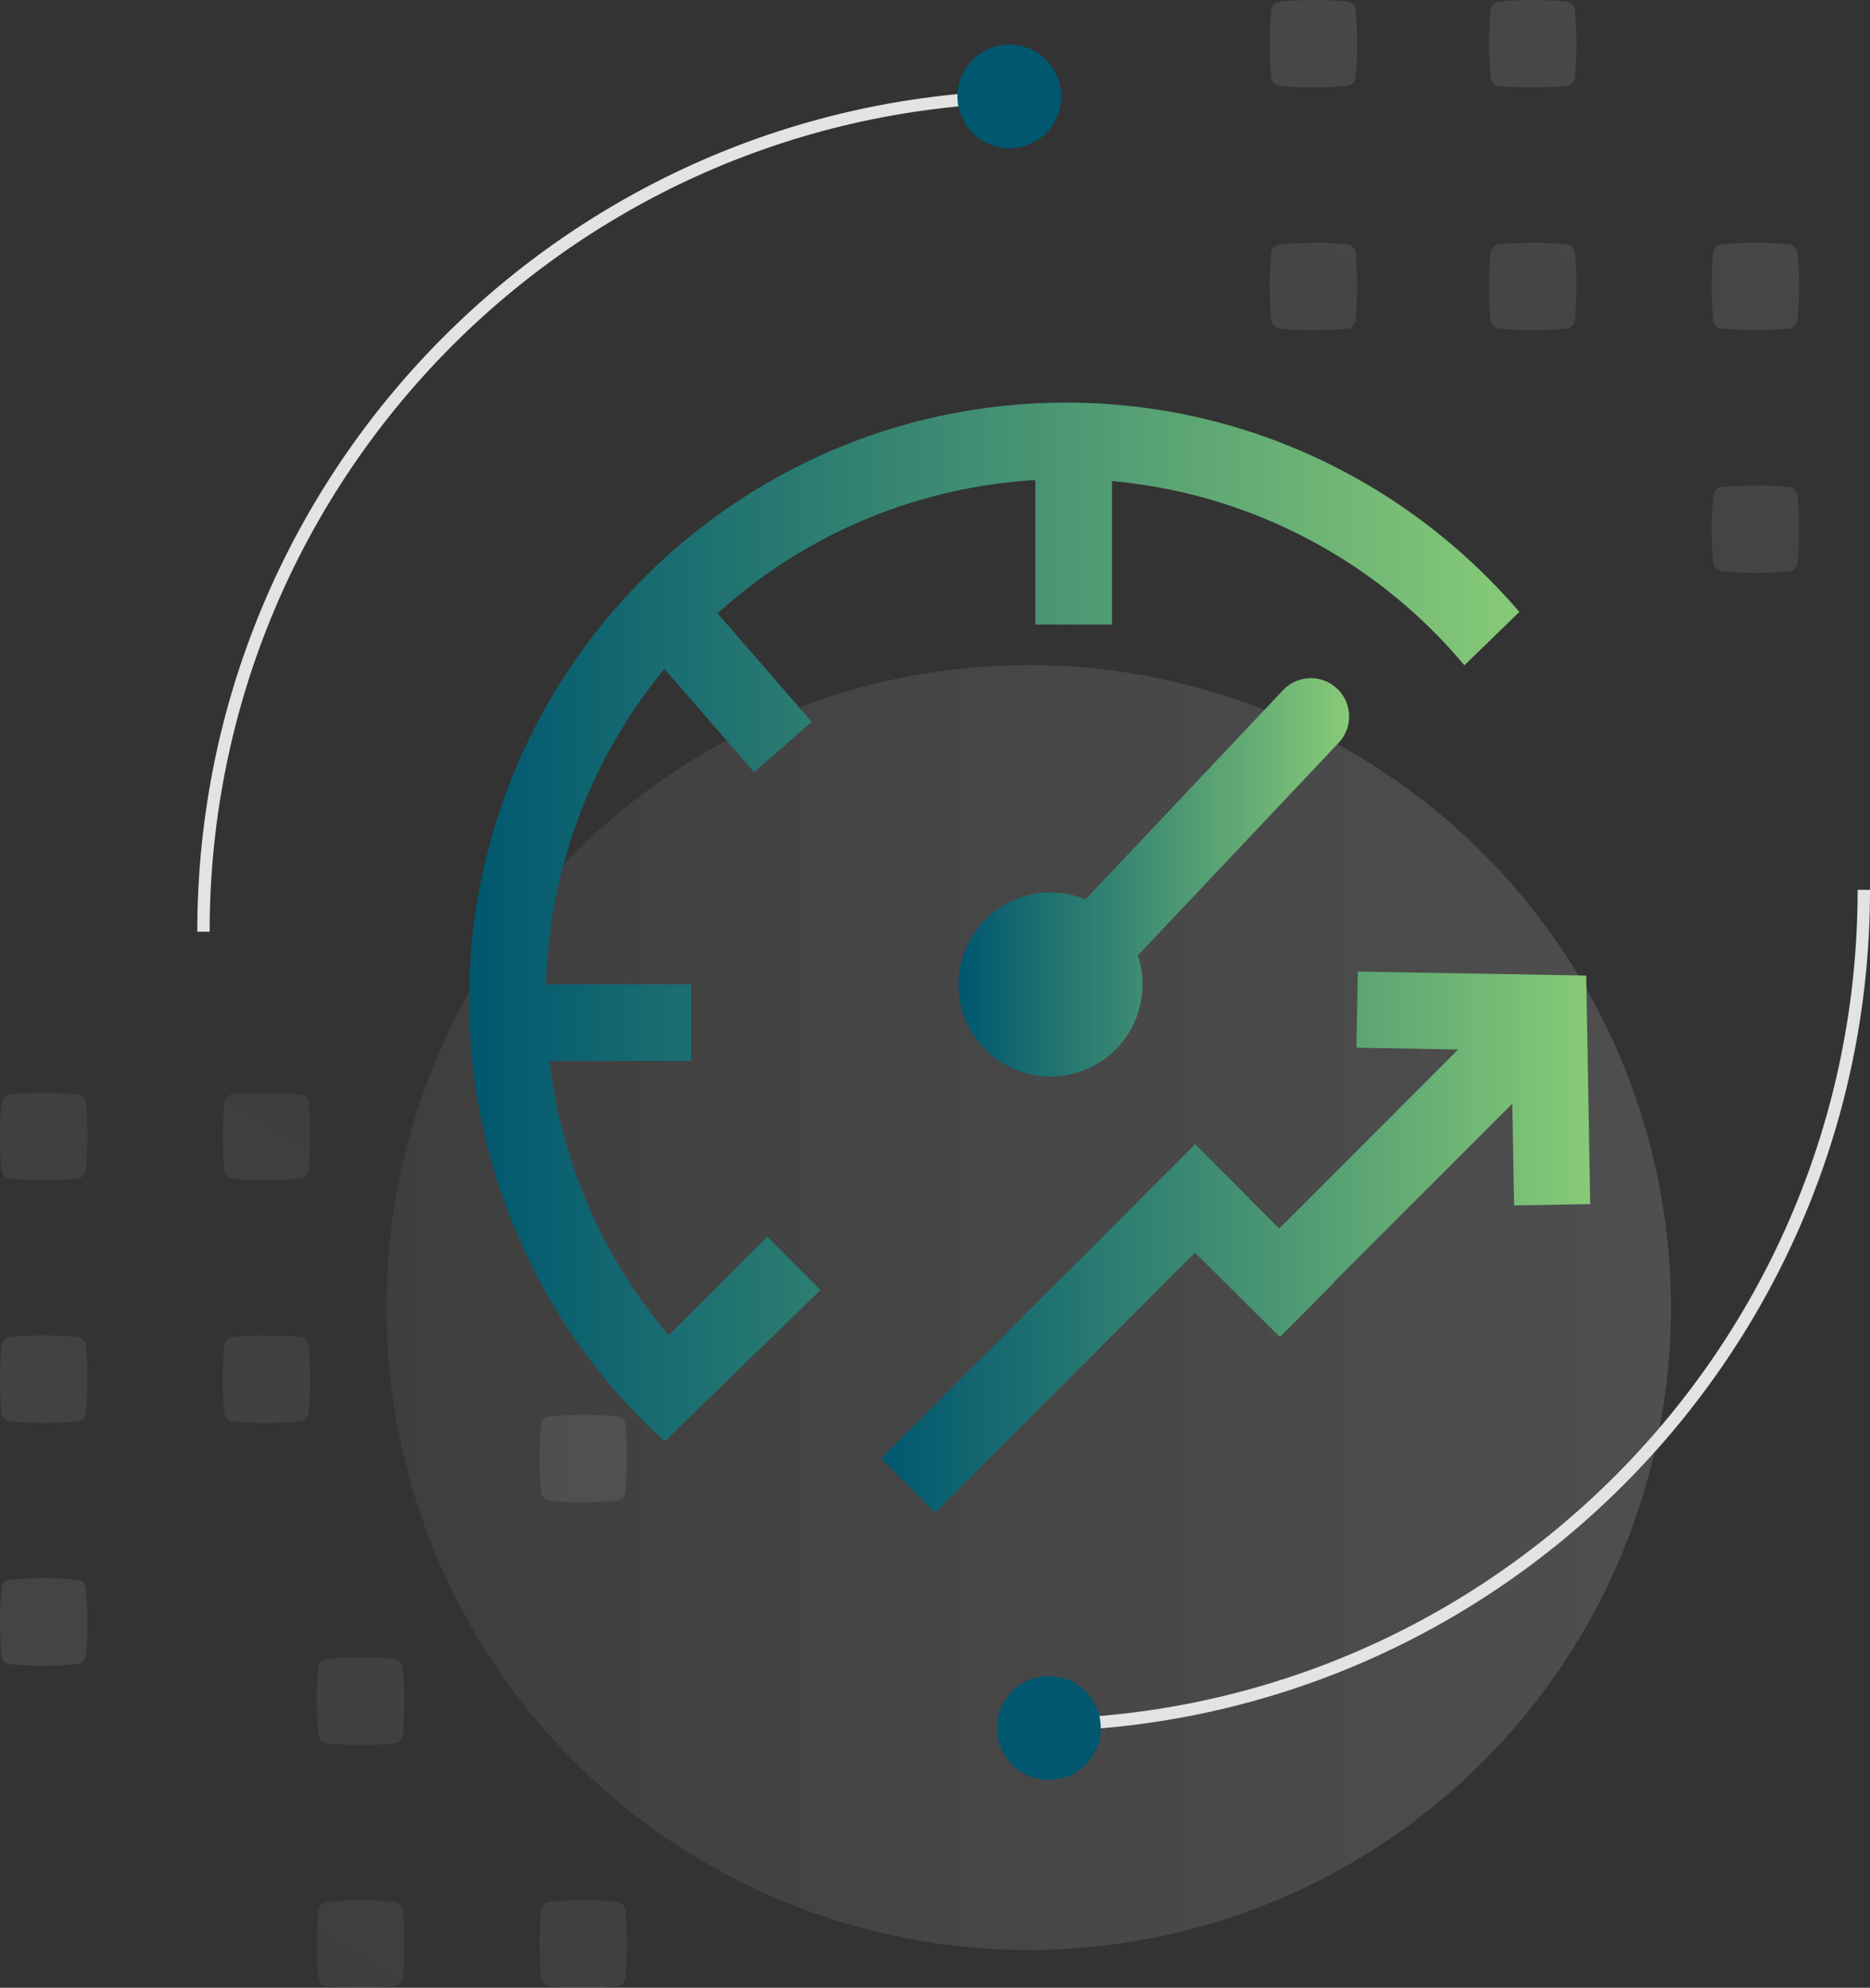<svg xmlns="http://www.w3.org/2000/svg" xmlns:xlink="http://www.w3.org/1999/xlink" viewBox="0 0 756.61 804.03"><rect x="0" y="0" width="756.61" height="804.03" fill="#333333" stroke="none"/><defs><style>.cls-1{isolation:isolate;}.cls-10,.cls-11,.cls-13,.cls-14,.cls-15,.cls-16,.cls-17,.cls-18,.cls-2,.cls-3,.cls-4,.cls-5,.cls-6,.cls-7,.cls-8,.cls-9{opacity:0.15;}.cls-2{mix-blend-mode:multiply;fill:url(#linear-gradient);}.cls-3{fill:url(#linear-gradient-2);}.cls-4{fill:url(#linear-gradient-3);}.cls-5{fill:url(#linear-gradient-4);}.cls-6{fill:url(#linear-gradient-5);}.cls-7{fill:url(#linear-gradient-6);}.cls-8{fill:url(#linear-gradient-7);}.cls-9{fill:url(#linear-gradient-8);}.cls-10{fill:url(#linear-gradient-9);}.cls-11{fill:url(#linear-gradient-10);}.cls-12{fill:none;stroke:#e3e3e3;stroke-miterlimit:10;stroke-width:5px;}.cls-13{fill:url(#linear-gradient-11);}.cls-14{fill:url(#linear-gradient-12);}.cls-15{fill:url(#linear-gradient-13);}.cls-16{fill:url(#linear-gradient-14);}.cls-17{fill:url(#linear-gradient-15);}.cls-18{fill:url(#linear-gradient-16);}.cls-19{fill:#00576f;}.cls-20{fill:url(#linear-gradient-17);}.cls-21{fill:url(#linear-gradient-18);}.cls-22{fill:url(#linear-gradient-19);}</style><linearGradient id="linear-gradient" x1="156.33" y1="528.88" x2="676.07" y2="528.88" gradientUnits="userSpaceOnUse"><stop offset="0" stop-color="gray"/><stop offset="1" stop-color="#eee"/></linearGradient><linearGradient id="linear-gradient-2" x1="3273.78" y1="520.87" x2="3600.54" y2="-35.32" gradientTransform="translate(-3068.91 318.44)" xlink:href="#linear-gradient"/><linearGradient id="linear-gradient-3" x1="3206.79" y1="481.51" x2="3533.55" y2="-74.67" gradientTransform="translate(-3068.91 318.44)" xlink:href="#linear-gradient"/><linearGradient id="linear-gradient-4" x1="3163.9" y1="456.31" x2="3490.66" y2="-99.87" gradientTransform="translate(-3068.91 318.44)" xlink:href="#linear-gradient"/><linearGradient id="linear-gradient-5" x1="3188" y1="470.47" x2="3514.76" y2="-85.71" gradientTransform="translate(-3068.91 318.44)" xlink:href="#linear-gradient"/><linearGradient id="linear-gradient-6" x1="11395.32" y1="9717.27" x2="11722.07" y2="9161.08" gradientTransform="translate(11444.12 10123.98) rotate(180)" xlink:href="#linear-gradient"/><linearGradient id="linear-gradient-7" x1="11328.32" y1="9677.91" x2="11655.08" y2="9121.72" gradientTransform="translate(11444.12 10123.98) rotate(180)" xlink:href="#linear-gradient"/><linearGradient id="linear-gradient-8" x1="11352.43" y1="9692.07" x2="11679.18" y2="9135.88" gradientTransform="translate(11444.12 10123.98) rotate(180)" xlink:href="#linear-gradient"/><linearGradient id="linear-gradient-9" x1="11285.43" y1="9652.71" x2="11612.19" y2="9096.53" gradientTransform="translate(11444.12 10123.98) rotate(180)" xlink:href="#linear-gradient"/><linearGradient id="linear-gradient-10" x1="11309.54" y1="9666.87" x2="11636.29" y2="9110.69" gradientTransform="translate(11444.12 10123.98) rotate(180)" xlink:href="#linear-gradient"/><linearGradient id="linear-gradient-11" x1="593.36" y1="413.06" x2="920.12" y2="-143.12" xlink:href="#linear-gradient"/><linearGradient id="linear-gradient-12" x1="550.47" y1="387.86" x2="877.23" y2="-168.32" xlink:href="#linear-gradient"/><linearGradient id="linear-gradient-13" x1="483.48" y1="348.51" x2="810.24" y2="-207.68" xlink:href="#linear-gradient"/><linearGradient id="linear-gradient-14" x1="440.59" y1="323.31" x2="767.35" y2="-232.88" xlink:href="#linear-gradient"/><linearGradient id="linear-gradient-15" x1="394.76" y1="348.51" x2="721.52" y2="-207.68" xlink:href="#linear-gradient"/><linearGradient id="linear-gradient-16" x1="351.87" y1="323.31" x2="678.63" y2="-232.88" xlink:href="#linear-gradient"/><linearGradient id="linear-gradient-17" x1="387.96" y1="354.82" x2="545.87" y2="354.82" gradientUnits="userSpaceOnUse"><stop offset="0" stop-color="#00576f"/><stop offset="1" stop-color="#87ca77"/></linearGradient><linearGradient id="linear-gradient-18" x1="189.81" y1="372.92" x2="614.73" y2="372.92" xlink:href="#linear-gradient-17"/><linearGradient id="linear-gradient-19" x1="356.45" y1="502.41" x2="643.41" y2="502.41" xlink:href="#linear-gradient-17"/></defs><g class="cls-1"><g id="Layer_2" data-name="Layer 2"><g id="Layer_1-2" data-name="Layer 1"><circle class="cls-2" cx="416.2" cy="528.88" r="259.87"/><path class="cls-3" d="M249.58,769.29h0a145.07,145.07,0,0,0-27.17,0h0a3.84,3.84,0,0,0-3.47,3.46h0a145.07,145.07,0,0,0,0,27.17h0a3.84,3.84,0,0,0,3.47,3.47h0a145.07,145.07,0,0,0,27.17,0h0a3.84,3.84,0,0,0,3.46-3.47h0a145.07,145.07,0,0,0,0-27.17h0A3.84,3.84,0,0,0,249.58,769.29Z"/><path class="cls-4" d="M159.46,769.29h0a145.07,145.07,0,0,0-27.17,0h0a3.83,3.83,0,0,0-3.46,3.46h0a145.07,145.07,0,0,0,0,27.17h0a3.83,3.83,0,0,0,3.46,3.47h0a145.07,145.07,0,0,0,27.17,0h0a3.85,3.85,0,0,0,3.47-3.47h0a145.07,145.07,0,0,0,0-27.17h0A3.85,3.85,0,0,0,159.46,769.29Z"/><path class="cls-5" d="M159.46,671.09h0a145.07,145.07,0,0,0-27.17,0h0a3.83,3.83,0,0,0-3.46,3.46h0a145.07,145.07,0,0,0,0,27.17h0a3.83,3.83,0,0,0,3.46,3.47h0a145.07,145.07,0,0,0,27.17,0h0a3.85,3.85,0,0,0,3.47-3.47h0a145.07,145.07,0,0,0,0-27.17h0A3.85,3.85,0,0,0,159.46,671.09Z"/><path class="cls-6" d="M249.58,572.89h0a145.07,145.07,0,0,0-27.17,0h0a3.83,3.83,0,0,0-3.47,3.46h0a145.07,145.07,0,0,0,0,27.17h0a3.85,3.85,0,0,0,3.47,3.47h0a145.07,145.07,0,0,0,27.17,0h0a3.85,3.85,0,0,0,3.46-3.47h0a145.07,145.07,0,0,0,0-27.17h0A3.83,3.83,0,0,0,249.58,572.89Z"/><path class="cls-7" d="M4.1,476.73h0a145.07,145.07,0,0,0,27.17,0h0a3.84,3.84,0,0,0,3.47-3.46h0a145.07,145.07,0,0,0,0-27.17h0a3.84,3.84,0,0,0-3.47-3.47h0a145.07,145.07,0,0,0-27.17,0h0A3.83,3.83,0,0,0,.64,446.1h0a145.07,145.07,0,0,0,0,27.17h0A3.83,3.83,0,0,0,4.1,476.73Z"/><path class="cls-8" d="M94.22,476.73h0a145.07,145.07,0,0,0,27.17,0h0a3.84,3.84,0,0,0,3.46-3.46h0a145.07,145.07,0,0,0,0-27.17h0a3.84,3.84,0,0,0-3.46-3.47h0a145.07,145.07,0,0,0-27.17,0h0a3.84,3.84,0,0,0-3.47,3.47h0a145.07,145.07,0,0,0,0,27.17h0A3.84,3.84,0,0,0,94.22,476.73Z"/><path class="cls-9" d="M4.1,574.93h0a145.07,145.07,0,0,0,27.17,0h0a3.84,3.84,0,0,0,3.47-3.46h0a145.07,145.07,0,0,0,0-27.17h0a3.84,3.84,0,0,0-3.47-3.47h0a145.07,145.07,0,0,0-27.17,0h0A3.83,3.83,0,0,0,.64,544.3h0a145.07,145.07,0,0,0,0,27.17h0A3.83,3.83,0,0,0,4.1,574.93Z"/><path class="cls-10" d="M94.22,574.93h0a145.07,145.07,0,0,0,27.17,0h0a3.84,3.84,0,0,0,3.46-3.46h0a145.07,145.07,0,0,0,0-27.17h0a3.84,3.84,0,0,0-3.46-3.47h0a145.07,145.07,0,0,0-27.17,0h0a3.84,3.84,0,0,0-3.47,3.47h0a145.07,145.07,0,0,0,0,27.17h0A3.84,3.84,0,0,0,94.22,574.93Z"/><path class="cls-11" d="M4.1,673.13h0a145.07,145.07,0,0,0,27.17,0h0a3.83,3.83,0,0,0,3.47-3.46h0a145.07,145.07,0,0,0,0-27.17h0A3.84,3.84,0,0,0,31.27,639h0A145.07,145.07,0,0,0,4.1,639h0A3.83,3.83,0,0,0,.64,642.5h0a145.07,145.07,0,0,0,0,27.17h0A3.82,3.82,0,0,0,4.1,673.13Z"/><path class="cls-12" d="M754.11,359.92c0,186.62-151.29,337.91-337.91,337.91"/><path class="cls-12" d="M82.32,376.88C82.32,190.26,233.61,39,420.24,39"/><path class="cls-13" d="M723.84,197h0a145.07,145.07,0,0,0-27.17,0h0a3.85,3.85,0,0,0-3.47,3.46h0a146.79,146.79,0,0,0,0,27.17h0a3.85,3.85,0,0,0,3.47,3.47h0a145.07,145.07,0,0,0,27.17,0h0a3.85,3.85,0,0,0,3.47-3.47h0a146.79,146.79,0,0,0,0-27.17h0A3.85,3.85,0,0,0,723.84,197Z"/><path class="cls-14" d="M723.84,98.84h0a145.07,145.07,0,0,0-27.17,0h0a3.85,3.85,0,0,0-3.47,3.46h0a146.79,146.79,0,0,0,0,27.17h0a3.85,3.85,0,0,0,3.47,3.47h0a145.07,145.07,0,0,0,27.17,0h0a3.85,3.85,0,0,0,3.47-3.47h0a146.79,146.79,0,0,0,0-27.17h0A3.85,3.85,0,0,0,723.84,98.84Z"/><path class="cls-15" d="M633.73,98.84h0a145.07,145.07,0,0,0-27.17,0h0a3.84,3.84,0,0,0-3.47,3.46h0a145.07,145.07,0,0,0,0,27.17h0a3.84,3.84,0,0,0,3.47,3.47h0a145.07,145.07,0,0,0,27.17,0h0a3.84,3.84,0,0,0,3.46-3.47h0a145.07,145.07,0,0,0,0-27.17h0A3.84,3.84,0,0,0,633.73,98.84Z"/><path class="cls-16" d="M633.73.64h0a145.07,145.07,0,0,0-27.17,0h0a3.83,3.83,0,0,0-3.47,3.46h0a145.07,145.07,0,0,0,0,27.17h0a3.84,3.84,0,0,0,3.47,3.47h0a145.07,145.07,0,0,0,27.17,0h0a3.84,3.84,0,0,0,3.46-3.47h0a145.07,145.07,0,0,0,0-27.17h0A3.83,3.83,0,0,0,633.73.64Z"/><path class="cls-17" d="M545,98.84h0a145.07,145.07,0,0,0-27.17,0h0a3.85,3.85,0,0,0-3.47,3.46h0a146.79,146.79,0,0,0,0,27.17h0a3.85,3.85,0,0,0,3.47,3.47h0a145.07,145.07,0,0,0,27.17,0h0a3.85,3.85,0,0,0,3.47-3.47h0a146.79,146.79,0,0,0,0-27.17h0A3.85,3.85,0,0,0,545,98.84Z"/><path class="cls-18" d="M545,.64h0a145.07,145.07,0,0,0-27.17,0h0a3.84,3.84,0,0,0-3.47,3.46h0a146.79,146.79,0,0,0,0,27.17h0a3.85,3.85,0,0,0,3.47,3.47h0a145.07,145.07,0,0,0,27.17,0h0a3.85,3.85,0,0,0,3.47-3.47h0a146.79,146.79,0,0,0,0-27.17h0A3.84,3.84,0,0,0,545,.64Z"/><circle class="cls-19" cx="424.38" cy="698.96" r="20.99"/><circle class="cls-19" cx="408.38" cy="38.99" r="20.99"/><path class="cls-20" d="M541,278.55a15.49,15.49,0,0,0-21.89.62L439.21,363.8a37.24,37.24,0,1,0,21.16,22.69l81.27-86.05A15.49,15.49,0,0,0,541,278.55Z"/><path class="cls-21" d="M270.57,540.12a209.61,209.61,0,0,1-48.29-111H279.6v-31H220.93a209.51,209.51,0,0,1,47.91-127.56l36.22,41.73L328.44,292l-38.11-43.9a209.68,209.68,0,0,1,128.59-53.92v58.43h31v-58A210.39,210.39,0,0,1,592.5,269.1l22.23-21.57c-44.33-51.77-110.08-84.67-183.42-84.67-133.17,0-241.5,108.34-241.5,241.5A241,241,0,0,0,268.93,583L332,521.79l-21.55-21.56Z"/><polygon class="cls-22" points="612.61 487.57 643.41 487.04 641.8 394.6 549.36 392.99 548.83 423.8 589.99 424.51 517.59 496.92 505.38 484.8 505.46 484.71 483.57 462.82 483.39 463 483.37 462.97 477.11 469.28 356.45 589.94 378.34 611.84 483.48 506.69 517.88 540.81 539.69 518.83 539.58 518.72 611.89 446.4 612.61 487.57"/></g></g></g></svg>